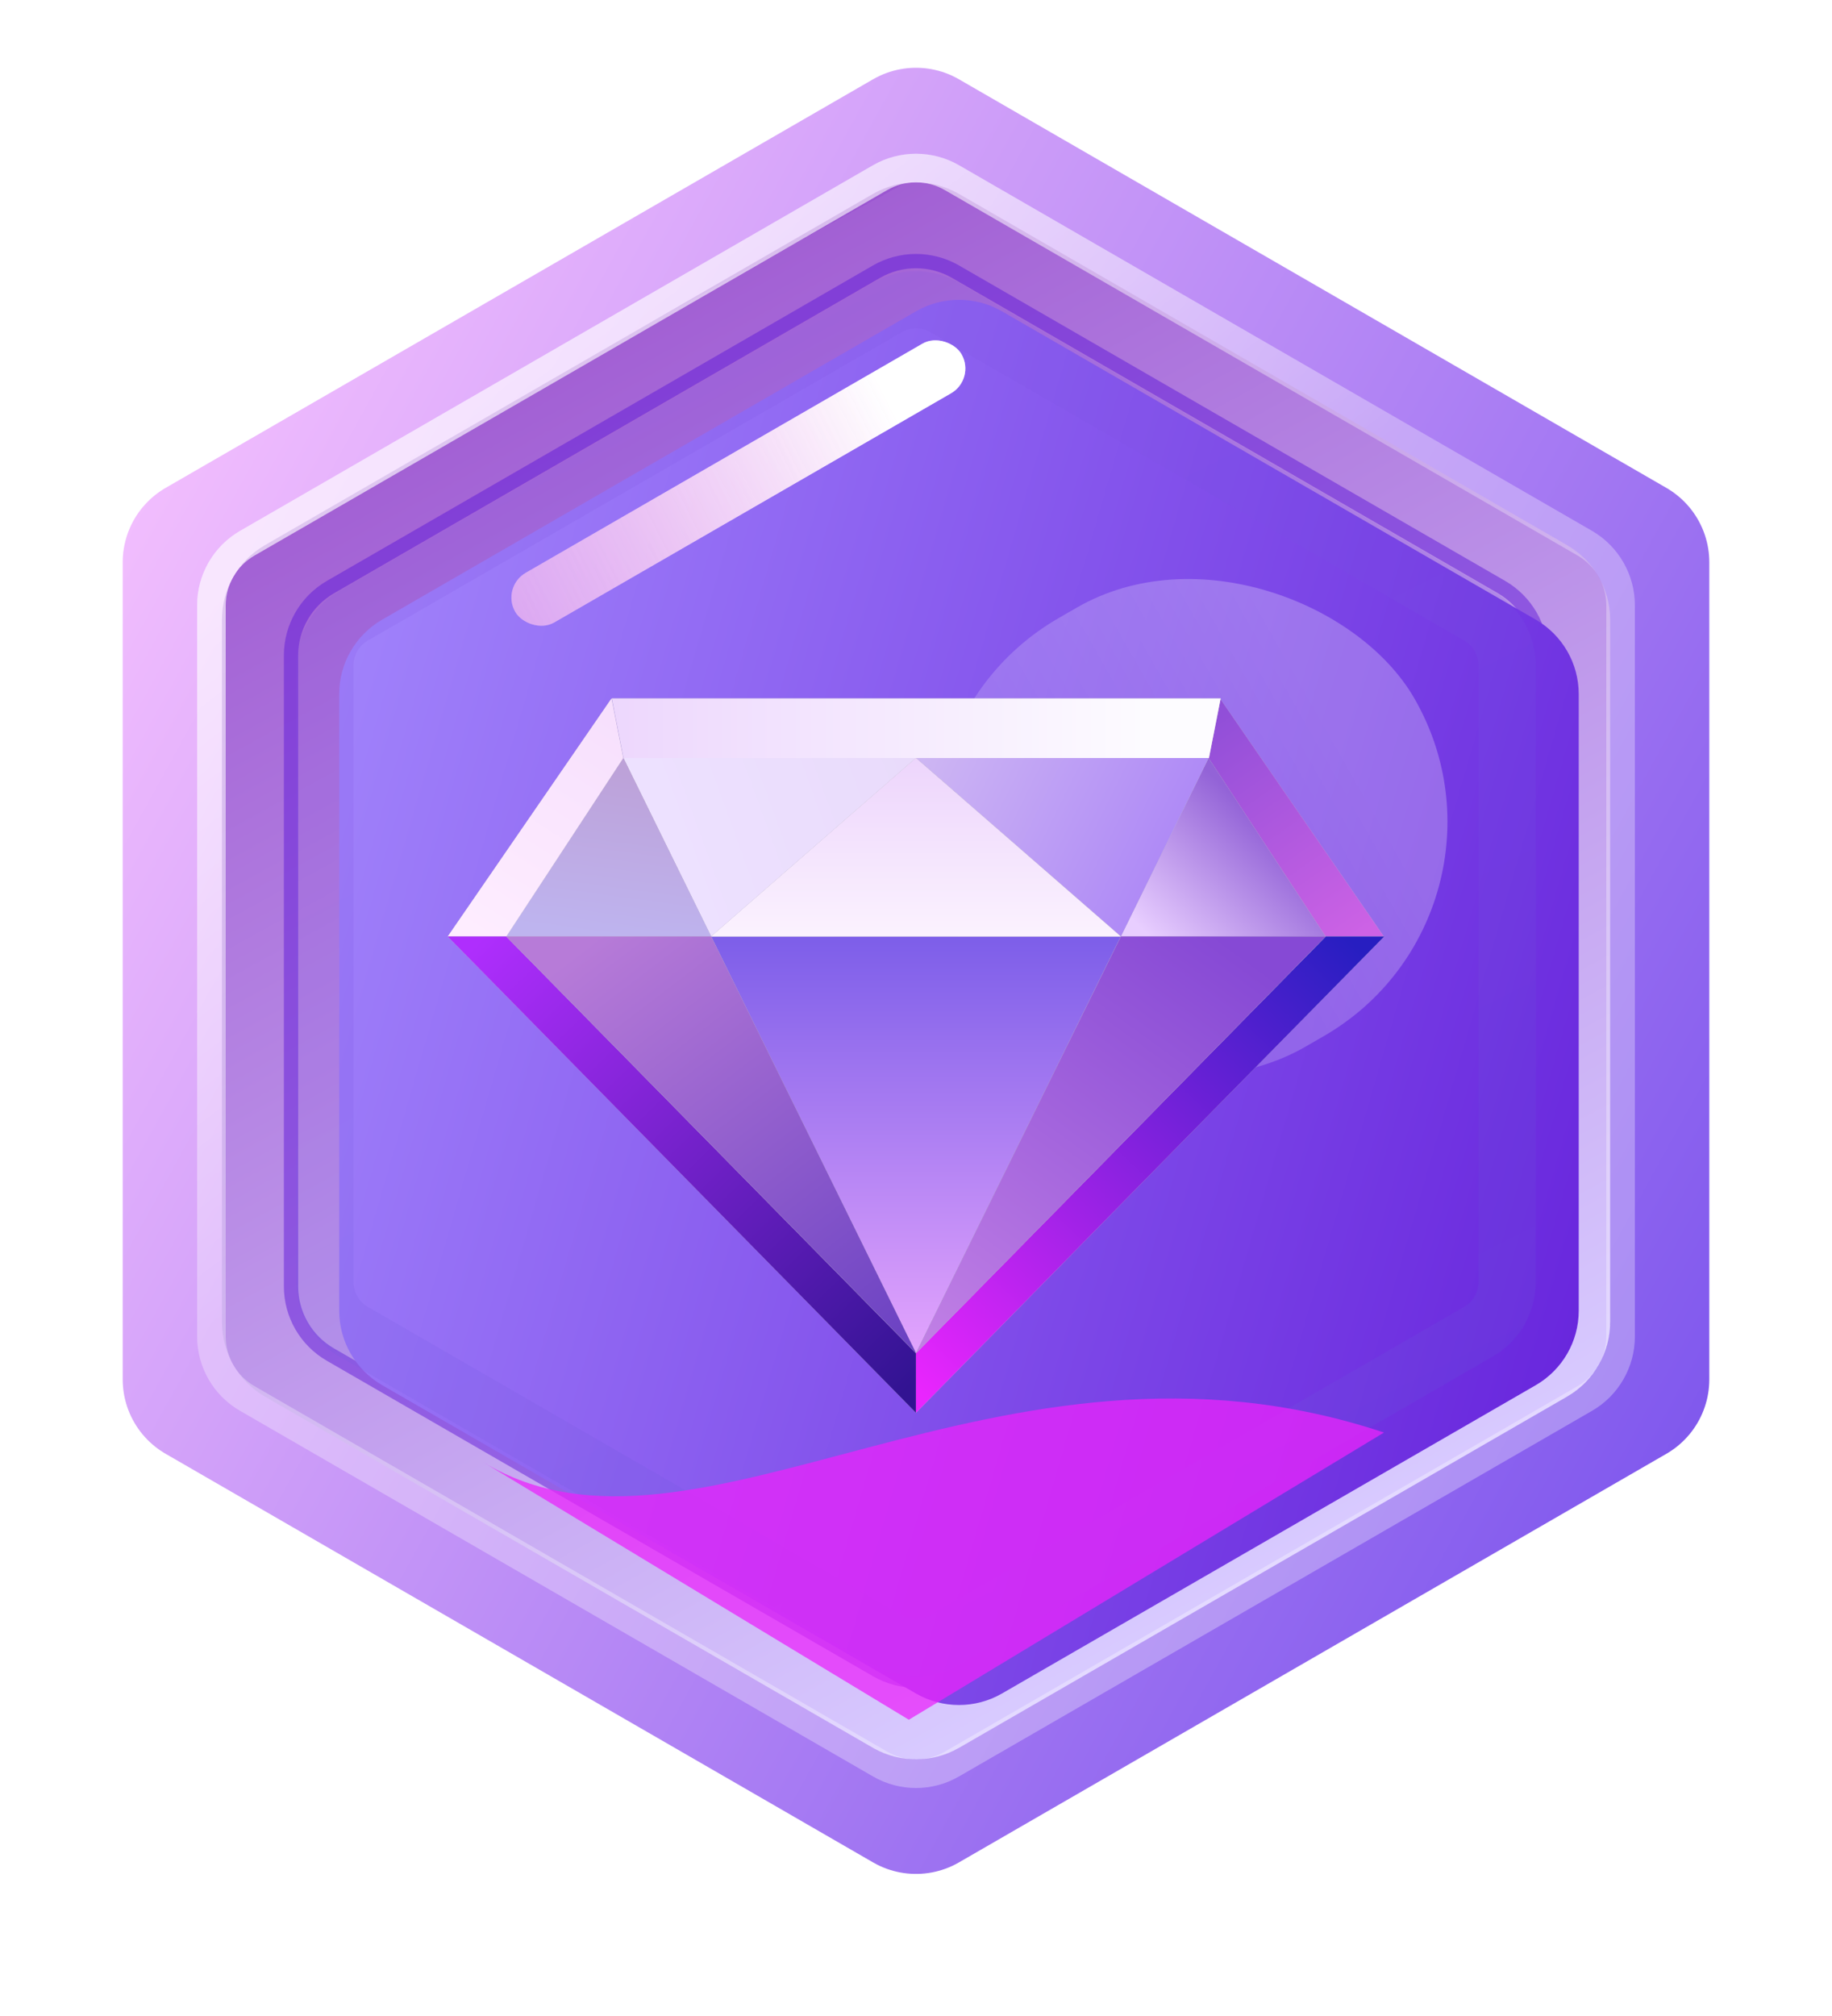<svg width="20" height="22" viewBox="0 0 20 22" fill="none" xmlns="http://www.w3.org/2000/svg">
<path d="M10 1.677L17.723 6.136V15.053L10 19.512L2.277 15.053V6.136L10 1.677Z" stroke="url(#paint0_linear_10589_138629)" stroke-width="1.875" stroke-linecap="round" stroke-linejoin="round"/>
<path d="M9.922 2.792C9.97 2.764 10.03 2.764 10.078 2.792L16.718 6.626C16.767 6.654 16.797 6.705 16.797 6.761V14.428C16.797 14.484 16.767 14.536 16.718 14.564L10.078 18.398C10.03 18.425 9.97 18.425 9.922 18.398L3.282 14.564C3.233 14.536 3.204 14.484 3.204 14.428V6.761C3.204 6.705 3.233 6.654 3.282 6.626L9.922 2.792Z" stroke="url(#paint1_linear_10589_138629)" stroke-width="1.562" stroke-linecap="round" stroke-linejoin="round"/>
<g filter="url(#filter0_f_10589_138629)">
<path d="M9.57 2.964C9.836 2.811 10.164 2.811 10.43 2.964L16.393 6.407C16.659 6.561 16.823 6.845 16.823 7.152V14.038C16.823 14.345 16.659 14.629 16.393 14.782L10.43 18.225C10.164 18.379 9.836 18.379 9.57 18.225L3.607 14.782C3.341 14.629 3.177 14.345 3.177 14.038V7.152C3.177 6.845 3.341 6.561 3.607 6.407L9.57 2.964Z" stroke="#611AD9" stroke-opacity="0.5" stroke-width="0.156" stroke-linecap="round" stroke-linejoin="round"/>
</g>
<g filter="url(#filter1_f_10589_138629)">
<path d="M9.609 1.938C9.851 1.799 10.149 1.799 10.391 1.938L17.302 5.928C17.543 6.068 17.692 6.326 17.692 6.605V14.585C17.692 14.864 17.543 15.122 17.302 15.261L10.391 19.251C10.149 19.391 9.851 19.391 9.609 19.251L2.699 15.261C2.457 15.122 2.308 14.864 2.308 14.585V6.605C2.308 6.326 2.457 6.068 2.699 5.928L9.609 1.938Z" stroke="white" stroke-opacity="0.3" stroke-width="0.312" stroke-linecap="round" stroke-linejoin="round"/>
<path d="M9.609 1.938C9.851 1.799 10.149 1.799 10.391 1.938L17.302 5.928C17.543 6.068 17.692 6.326 17.692 6.605V14.585C17.692 14.864 17.543 15.122 17.302 15.261L10.391 19.251C10.149 19.391 9.851 19.391 9.609 19.251L2.699 15.261C2.457 15.122 2.308 14.864 2.308 14.585V6.605C2.308 6.326 2.457 6.068 2.699 5.928L9.609 1.938Z" stroke="url(#paint2_linear_10589_138629)" stroke-opacity="0.5" stroke-width="0.312" stroke-linecap="round" stroke-linejoin="round"/>
</g>
<g filter="url(#filter2_ii_10589_138629)">
<path d="M9.531 3.084C9.821 2.917 10.179 2.917 10.469 3.084L16.297 6.449C16.587 6.617 16.766 6.926 16.766 7.261V13.991C16.766 14.326 16.587 14.635 16.297 14.803L10.469 18.168C10.179 18.335 9.821 18.335 9.531 18.168L3.703 14.803C3.413 14.635 3.234 14.326 3.234 13.991V7.261C3.234 6.926 3.413 6.617 3.703 6.449L9.531 3.084Z" fill="url(#paint3_linear_10589_138629)"/>
</g>
<path d="M9.688 3.355C9.881 3.243 10.119 3.243 10.312 3.355L16.141 6.72C16.334 6.831 16.453 7.038 16.453 7.261V13.991C16.453 14.214 16.334 14.421 16.141 14.532L10.312 17.897C10.119 18.009 9.881 18.009 9.688 17.897L3.859 14.532C3.666 14.421 3.547 14.214 3.547 13.991V7.261C3.547 7.038 3.666 6.831 3.859 6.72L9.688 3.355Z" stroke="url(#paint4_linear_10589_138629)" stroke-opacity="0.16" stroke-width="0.625" stroke-linecap="round" stroke-linejoin="round"/>
<g style="mix-blend-mode:lighten" filter="url(#filter3_f_10589_138629)">
<rect x="5.469" y="6.407" width="5.625" height="0.625" rx="0.312" transform="rotate(-30 5.469 6.407)" fill="url(#paint5_linear_10589_138629)"/>
</g>
<g style="mix-blend-mode:lighten" opacity="0.5" filter="url(#filter4_f_10589_138629)">
<rect x="5.469" y="6.407" width="5.625" height="0.625" rx="0.312" transform="rotate(-30 5.469 6.407)" fill="url(#paint6_linear_10589_138629)"/>
</g>
<g style="mix-blend-mode:lighten" opacity="0.25" filter="url(#filter5_f_10589_138629)">
<rect x="9.219" y="8.095" width="5.625" height="5.398" rx="2.699" transform="rotate(-30 9.219 8.095)" fill="url(#paint7_linear_10589_138629)"/>
</g>
<g filter="url(#filter6_f_10589_138629)">
<path d="M9.922 18.767L5.276 15.957C7.599 17.362 10.895 14.228 15.109 15.633L9.922 18.767Z" fill="#E924FA" fill-opacity="0.75"/>
</g>
<g filter="url(#filter7_d_10589_138629)">
<path d="M9.998 14.611L12.235 10.063H7.762L9.998 14.611Z" fill="#C4C4C4"/>
<path d="M9.998 14.611L12.235 10.063H7.762L9.998 14.611Z" fill="url(#paint8_linear_10589_138629)"/>
<path d="M15.108 10.065L13.319 7.466L13.191 8.116L14.47 10.065H15.108Z" fill="#C4C4C4"/>
<path d="M15.108 10.065L13.319 7.466L13.191 8.116L14.47 10.065H15.108Z" fill="url(#paint9_linear_10589_138629)"/>
<path d="M14.471 10.063L13.193 8.114L12.234 10.063H14.471Z" fill="#C4C4C4"/>
<path d="M14.471 10.063L13.193 8.114L12.234 10.063H14.471Z" fill="url(#paint10_linear_10589_138629)"/>
<path d="M12.237 10.063L13.195 8.114H10L12.237 10.063Z" fill="#C4C4C4"/>
<path d="M12.237 10.063L13.195 8.114H10L12.237 10.063Z" fill="url(#paint11_linear_10589_138629)"/>
<path d="M9.998 8.114L12.235 10.063H7.762L9.998 8.114Z" fill="#C4C4C4"/>
<path d="M9.998 8.114L12.235 10.063H7.762L9.998 8.114Z" fill="url(#paint12_linear_10589_138629)"/>
<path d="M10 8.114H6.805L7.763 10.063L10 8.114Z" fill="#C4C4C4"/>
<path d="M10 8.114H6.805L7.763 10.063L10 8.114Z" fill="url(#paint13_linear_10589_138629)"/>
<path d="M13.326 7.466H6.68L6.807 8.116H10.003H13.198L13.326 7.466Z" fill="#C4C4C4"/>
<path d="M13.326 7.466H6.68L6.807 8.116H10.003H13.198L13.326 7.466Z" fill="url(#paint14_linear_10589_138629)"/>
<path d="M6.805 8.114L5.527 10.063H7.764L6.805 8.114Z" fill="#C4C4C4"/>
<path d="M6.805 8.114L5.527 10.063H7.764L6.805 8.114Z" fill="url(#paint15_linear_10589_138629)"/>
<path d="M4.887 10.065L6.676 7.466L6.804 8.116L5.526 10.065H4.887Z" fill="#C4C4C4"/>
<path d="M4.887 10.065L6.676 7.466L6.804 8.116L5.526 10.065H4.887Z" fill="url(#paint16_linear_10589_138629)"/>
<path d="M9.999 15.261L4.887 10.063H5.526L9.999 14.611V15.261Z" fill="#C4C4C4"/>
<path d="M9.999 15.261L4.887 10.063H5.526L9.999 14.611V15.261Z" fill="url(#paint17_linear_10589_138629)"/>
<path d="M15.112 10.063L10 15.261V14.611L14.473 10.063H15.112Z" fill="#C4C4C4"/>
<path d="M15.112 10.063L10 15.261V14.611L14.473 10.063H15.112Z" fill="url(#paint18_linear_10589_138629)"/>
<path d="M10.001 14.611L5.527 10.063H7.764L10.001 14.611Z" fill="#C4C4C4"/>
<path d="M10.001 14.611L5.527 10.063H7.764L10.001 14.611Z" fill="url(#paint19_linear_10589_138629)"/>
<path d="M14.473 10.063L10 14.611L12.237 10.063H14.473Z" fill="#C4C4C4"/>
<path d="M14.473 10.063L10 14.611L12.237 10.063H14.473Z" fill="url(#paint20_linear_10589_138629)"/>
</g>
<defs>
<filter id="filter0_f_10589_138629" x="2.941" y="2.615" width="14.117" height="15.96" filterUnits="userSpaceOnUse" color-interpolation-filters="sRGB">
<feFlood flood-opacity="0" result="BackgroundImageFix"/>
<feBlend mode="normal" in="SourceGraphic" in2="BackgroundImageFix" result="shape"/>
<feGaussianBlur stdDeviation="0.078" result="effect1_foregroundBlur_10589_138629"/>
</filter>
<filter id="filter1_f_10589_138629" x="1.84" y="1.365" width="16.32" height="18.46" filterUnits="userSpaceOnUse" color-interpolation-filters="sRGB">
<feFlood flood-opacity="0" result="BackgroundImageFix"/>
<feBlend mode="normal" in="SourceGraphic" in2="BackgroundImageFix" result="shape"/>
<feGaussianBlur stdDeviation="0.156" result="effect1_foregroundBlur_10589_138629"/>
</filter>
<filter id="filter2_ii_10589_138629" x="3.078" y="2.646" width="14.312" height="16.273" filterUnits="userSpaceOnUse" color-interpolation-filters="sRGB">
<feFlood flood-opacity="0" result="BackgroundImageFix"/>
<feBlend mode="normal" in="SourceGraphic" in2="BackgroundImageFix" result="shape"/>
<feColorMatrix in="SourceAlpha" type="matrix" values="0 0 0 0 0 0 0 0 0 0 0 0 0 0 0 0 0 0 127 0" result="hardAlpha"/>
<feOffset dx="0.625" dy="0.625"/>
<feGaussianBlur stdDeviation="2.812"/>
<feComposite in2="hardAlpha" operator="arithmetic" k2="-1" k3="1"/>
<feColorMatrix type="matrix" values="0 0 0 0 1 0 0 0 0 1 0 0 0 0 1 0 0 0 0.25 0"/>
<feBlend mode="normal" in2="shape" result="effect1_innerShadow_10589_138629"/>
<feColorMatrix in="SourceAlpha" type="matrix" values="0 0 0 0 0 0 0 0 0 0 0 0 0 0 0 0 0 0 127 0" result="hardAlpha"/>
<feOffset dx="-0.156" dy="-0.312"/>
<feGaussianBlur stdDeviation="0.625"/>
<feComposite in2="hardAlpha" operator="arithmetic" k2="-1" k3="1"/>
<feColorMatrix type="matrix" values="0 0 0 0 0.38 0 0 0 0 0.102 0 0 0 0 0.851 0 0 0 0.25 0"/>
<feBlend mode="normal" in2="effect1_innerShadow_10589_138629" result="effect2_innerShadow_10589_138629"/>
</filter>
<filter id="filter3_f_10589_138629" x="4.332" y="2.459" width="7.457" height="5.625" filterUnits="userSpaceOnUse" color-interpolation-filters="sRGB">
<feFlood flood-opacity="0" result="BackgroundImageFix"/>
<feBlend mode="normal" in="SourceGraphic" in2="BackgroundImageFix" result="shape"/>
<feGaussianBlur stdDeviation="0.625" result="effect1_foregroundBlur_10589_138629"/>
</filter>
<filter id="filter4_f_10589_138629" x="4.332" y="2.459" width="7.457" height="5.625" filterUnits="userSpaceOnUse" color-interpolation-filters="sRGB">
<feFlood flood-opacity="0" result="BackgroundImageFix"/>
<feBlend mode="normal" in="SourceGraphic" in2="BackgroundImageFix" result="shape"/>
<feGaussianBlur stdDeviation="0.625" result="effect1_foregroundBlur_10589_138629"/>
</filter>
<filter id="filter5_f_10589_138629" x="8.332" y="4.395" width="9.344" height="9.263" filterUnits="userSpaceOnUse" color-interpolation-filters="sRGB">
<feFlood flood-opacity="0" result="BackgroundImageFix"/>
<feBlend mode="normal" in="SourceGraphic" in2="BackgroundImageFix" result="shape"/>
<feGaussianBlur stdDeviation="0.938" result="effect1_foregroundBlur_10589_138629"/>
</filter>
<filter id="filter6_f_10589_138629" x="2.777" y="12.761" width="14.832" height="8.505" filterUnits="userSpaceOnUse" color-interpolation-filters="sRGB">
<feFlood flood-opacity="0" result="BackgroundImageFix"/>
<feBlend mode="normal" in="SourceGraphic" in2="BackgroundImageFix" result="shape"/>
<feGaussianBlur stdDeviation="1.25" result="effect1_foregroundBlur_10589_138629"/>
</filter>
<filter id="filter7_d_10589_138629" x="3.637" y="6.372" width="12.727" height="10.295" filterUnits="userSpaceOnUse" color-interpolation-filters="sRGB">
<feFlood flood-opacity="0" result="BackgroundImageFix"/>
<feColorMatrix in="SourceAlpha" type="matrix" values="0 0 0 0 0 0 0 0 0 0 0 0 0 0 0 0 0 0 127 0" result="hardAlpha"/>
<feOffset dy="0.156"/>
<feGaussianBlur stdDeviation="0.625"/>
<feColorMatrix type="matrix" values="0 0 0 0 0.137 0 0 0 0 0.003 0 0 0 0 0.675 0 0 0 0.5 0"/>
<feBlend mode="normal" in2="BackgroundImageFix" result="effect1_dropShadow_10589_138629"/>
<feBlend mode="normal" in="SourceGraphic" in2="effect1_dropShadow_10589_138629" result="shape"/>
</filter>
<linearGradient id="paint0_linear_10589_138629" x1="-5.77711e-08" y1="4.97" x2="20" y2="15.985" gradientUnits="userSpaceOnUse">
<stop stop-color="#FAC5FF"/>
<stop offset="1" stop-color="#7851EC"/>
</linearGradient>
<linearGradient id="paint1_linear_10589_138629" x1="6.172" y1="4.032" x2="13.438" y2="17.314" gradientUnits="userSpaceOnUse">
<stop stop-color="#9B56D1"/>
<stop offset="0" stop-color="#A260D4"/>
<stop offset="1" stop-color="#D8CAFF"/>
</linearGradient>
<linearGradient id="paint2_linear_10589_138629" x1="6.343" y1="3.599" x2="15.724" y2="16" gradientUnits="userSpaceOnUse">
<stop stop-color="white"/>
<stop offset="0.401" stop-color="white" stop-opacity="0"/>
</linearGradient>
<linearGradient id="paint3_linear_10589_138629" x1="2.188" y1="2.813" x2="20.739" y2="8.204" gradientUnits="userSpaceOnUse">
<stop stop-color="#A88FFF"/>
<stop offset="1" stop-color="#611AD9"/>
</linearGradient>
<linearGradient id="paint4_linear_10589_138629" x1="2.188" y1="2.813" x2="10" y2="18.439" gradientUnits="userSpaceOnUse">
<stop stop-color="#874CE7"/>
<stop offset="1" stop-color="#665CDA"/>
</linearGradient>
<linearGradient id="paint5_linear_10589_138629" x1="5.059" y1="6.644" x2="10.131" y2="6.929" gradientUnits="userSpaceOnUse">
<stop stop-color="white" stop-opacity="0.5"/>
<stop offset="1" stop-color="white"/>
</linearGradient>
<linearGradient id="paint6_linear_10589_138629" x1="5.059" y1="6.644" x2="10.131" y2="6.929" gradientUnits="userSpaceOnUse">
<stop stop-color="#F95AD6" stop-opacity="0.5"/>
<stop offset="1" stop-color="white"/>
</linearGradient>
<linearGradient id="paint7_linear_10589_138629" x1="8.809" y1="10.14" x2="13.898" y2="10.173" gradientUnits="userSpaceOnUse">
<stop stop-color="white" stop-opacity="0.5"/>
<stop offset="1" stop-color="white"/>
</linearGradient>
<linearGradient id="paint8_linear_10589_138629" x1="9.998" y1="10.063" x2="9.998" y2="14.611" gradientUnits="userSpaceOnUse">
<stop stop-color="#7D5EE9"/>
<stop offset="1" stop-color="#E3A4FD"/>
</linearGradient>
<linearGradient id="paint9_linear_10589_138629" x1="13.191" y1="7.749" x2="14.83" y2="10.065" gradientUnits="userSpaceOnUse">
<stop stop-color="#914FD8"/>
<stop offset="1" stop-color="#CD62E5"/>
</linearGradient>
<linearGradient id="paint10_linear_10589_138629" x1="13.616" y1="8.676" x2="12.406" y2="9.923" gradientUnits="userSpaceOnUse">
<stop stop-color="#9363D7"/>
<stop offset="1" stop-color="#E8CEFF"/>
</linearGradient>
<linearGradient id="paint11_linear_10589_138629" x1="10" y1="8.114" x2="12.588" y2="9.399" gradientUnits="userSpaceOnUse">
<stop stop-color="#CEB7F3"/>
<stop offset="1" stop-color="#AF8AF6"/>
</linearGradient>
<linearGradient id="paint12_linear_10589_138629" x1="9.998" y1="8.114" x2="9.998" y2="10.063" gradientUnits="userSpaceOnUse">
<stop stop-color="#EDD5FC"/>
<stop offset="1" stop-color="#FBF2FE"/>
</linearGradient>
<linearGradient id="paint13_linear_10589_138629" x1="10" y1="8.114" x2="7.316" y2="9.088" gradientUnits="userSpaceOnUse">
<stop stop-color="#E9DBFB"/>
<stop offset="1" stop-color="#EDE1FF"/>
</linearGradient>
<linearGradient id="paint14_linear_10589_138629" x1="6.68" y1="7.791" x2="13.326" y2="7.791" gradientUnits="userSpaceOnUse">
<stop stop-color="#EDD7FD"/>
<stop offset="0.896" stop-color="#FDFCFF"/>
</linearGradient>
<linearGradient id="paint15_linear_10589_138629" x1="6.91" y1="8.114" x2="6.646" y2="10.063" gradientUnits="userSpaceOnUse">
<stop stop-color="#BDA0D7"/>
<stop offset="1" stop-color="#BEB4EF"/>
</linearGradient>
<linearGradient id="paint16_linear_10589_138629" x1="6.723" y1="7.718" x2="5.224" y2="10.065" gradientUnits="userSpaceOnUse">
<stop stop-color="#F7E0FD"/>
<stop offset="1" stop-color="#FEEDFF"/>
</linearGradient>
<linearGradient id="paint17_linear_10589_138629" x1="5.282" y1="10.063" x2="9.999" y2="14.911" gradientUnits="userSpaceOnUse">
<stop stop-color="#AF2EFD"/>
<stop offset="1" stop-color="#321392"/>
</linearGradient>
<linearGradient id="paint18_linear_10589_138629" x1="14.699" y1="10.063" x2="10" y2="15.016" gradientUnits="userSpaceOnUse">
<stop stop-color="#271EC1"/>
<stop offset="1" stop-color="#EA25FE"/>
</linearGradient>
<linearGradient id="paint19_linear_10589_138629" x1="6.526" y1="10.063" x2="10.001" y2="14.611" gradientUnits="userSpaceOnUse">
<stop stop-color="#B77BD8"/>
<stop offset="1" stop-color="#6940C2"/>
</linearGradient>
<linearGradient id="paint20_linear_10589_138629" x1="13.296" y1="10.063" x2="10" y2="14.611" gradientUnits="userSpaceOnUse">
<stop stop-color="#8649D5"/>
<stop offset="1" stop-color="#C281E5"/>
</linearGradient>
</defs>
</svg>
